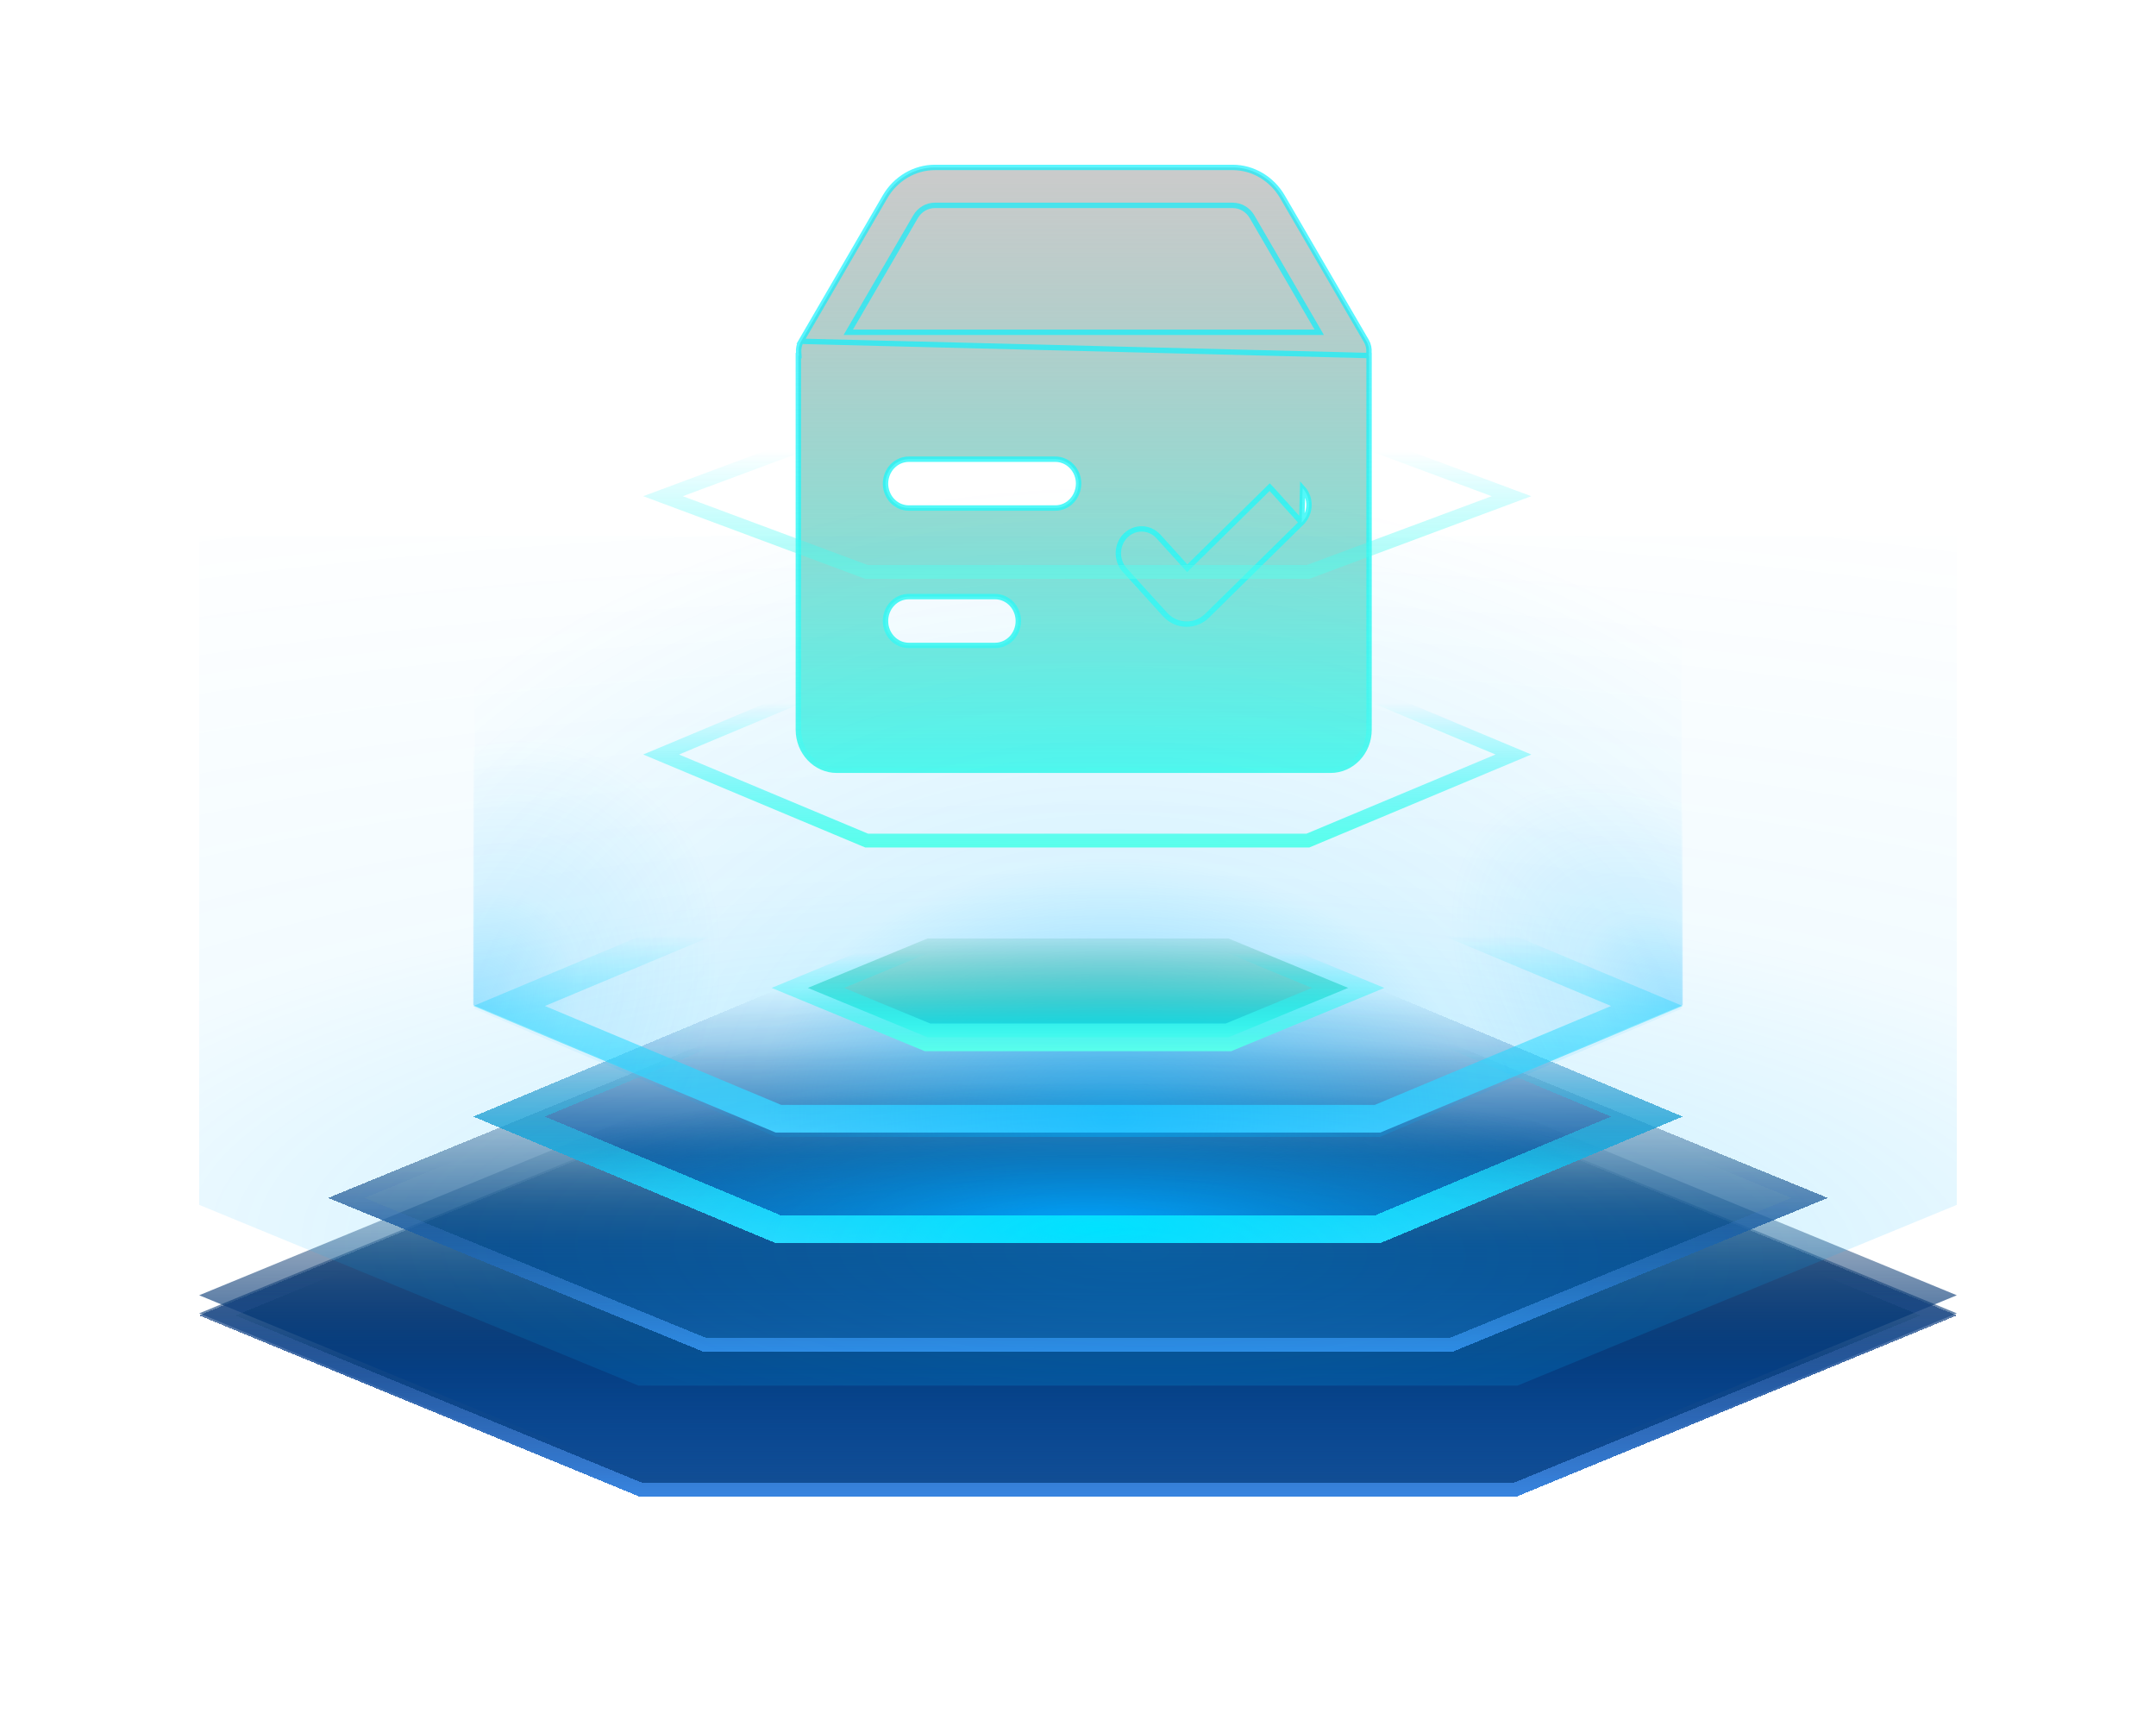 <svg width="78" height="62" viewBox="0 0 78 62" fill="none" xmlns="http://www.w3.org/2000/svg">
<g id="Frame 1321319323">
<g id="Group 1321319301">
<g id="Group 1321319300">
<path id="Vector" d="M49.519 12.86L49.526 12.755C49.536 12.61 49.509 12.465 49.438 12.344L46.395 7.115C46.013 6.46 45.325 6.056 44.6 6.056H33.816C33.092 6.056 32.403 6.46 32.021 7.115C32.021 7.115 32.021 7.115 32.021 7.115L28.982 12.344L49.519 12.86ZM49.519 12.86H49.53M49.519 12.86H49.53M49.53 12.86V26.39C49.53 27.206 48.905 27.86 48.139 27.86H30.273C29.511 27.86 28.883 27.209 28.883 26.39V12.86H28.901L28.894 12.755C28.884 12.61 28.911 12.466 28.982 12.344L49.53 12.86ZM47.093 18.901L47.093 18.901L43.673 22.268C43.673 22.268 43.673 22.268 43.673 22.268C43.468 22.471 43.201 22.575 42.934 22.575C42.645 22.575 42.362 22.458 42.149 22.225L42.149 22.225L40.691 20.618L40.691 20.618C40.373 20.265 40.385 19.712 40.716 19.376L40.716 19.376C41.054 19.038 41.588 19.051 41.909 19.402L41.91 19.403L42.952 20.553L45.934 17.619C45.934 17.619 45.934 17.619 45.934 17.619L45.934 17.619L46.002 17.689L47.093 18.901ZM47.093 18.901C47.428 18.57 47.449 18.016 47.127 17.659L47.093 18.901ZM33.123 7.838L33.123 7.838L30.774 11.872L30.689 12.019H30.859H47.558H47.727L47.642 11.872L45.296 7.838L45.296 7.838C45.149 7.585 44.883 7.428 44.6 7.428H33.819C33.533 7.428 33.271 7.585 33.123 7.838ZM39.022 17.493V17.492C39.022 17.377 39.001 17.263 38.959 17.156C38.917 17.049 38.855 16.952 38.777 16.869C38.699 16.787 38.606 16.722 38.503 16.677C38.401 16.632 38.29 16.609 38.179 16.609H32.88C32.768 16.609 32.658 16.632 32.555 16.677C32.453 16.722 32.36 16.787 32.282 16.869C32.203 16.952 32.142 17.049 32.1 17.156C32.058 17.263 32.036 17.377 32.036 17.492C32.036 17.608 32.058 17.722 32.1 17.829C32.142 17.935 32.203 18.033 32.282 18.115C32.36 18.197 32.453 18.263 32.555 18.308C32.658 18.352 32.768 18.375 32.88 18.375H38.179C38.648 18.375 39.018 17.977 39.022 17.493ZM32.88 23.345H35.997C36.223 23.345 36.438 23.251 36.596 23.085C36.753 22.919 36.841 22.695 36.841 22.462C36.841 22.229 36.753 22.005 36.596 21.839C36.438 21.673 36.223 21.578 35.997 21.578H32.88C32.407 21.578 32.036 21.977 32.036 22.462C32.036 22.947 32.411 23.345 32.88 23.345Z" fill="url(#paint0_linear_1310_2150)" stroke="url(#paint1_linear_1310_2150)" stroke-width="0.195"/>
</g>
<g id="Group 1321319292">
<g id="Vector_2" filter="url(#filter0_f_1310_2150)">
<path d="M54.897 40.963H23.103L7.206 47.503L23.103 54.042H54.897L70.794 47.503L54.897 40.963Z" fill="url(#paint2_linear_1310_2150)"/>
</g>
<path id="Vector_3" d="M54.897 40.309H23.103L7.206 46.849L23.103 53.388H54.897L70.794 46.849L54.897 40.309Z" fill="url(#paint3_linear_1310_2150)"/>
<g id="Vector_4" filter="url(#filter1_d_1310_2150)">
<path d="M54.897 37.039H23.103L7.206 43.579L23.103 50.118H54.897L70.794 43.579L54.897 37.039Z" fill="url(#paint4_linear_1310_2150)" shape-rendering="crispEdges"/>
<path d="M7.863 43.579L23.152 37.289H54.848L70.137 43.579L54.848 49.868H23.152L7.863 43.579Z" stroke="url(#paint5_linear_1310_2150)" stroke-width="0.5" stroke-miterlimit="10" shape-rendering="crispEdges"/>
</g>
<g id="Vector_5" filter="url(#filter2_d_1310_2150)">
<path d="M52.563 33.77H25.436L11.873 39.328L25.436 44.887H52.563L66.127 39.328L52.563 33.77Z" fill="url(#paint6_linear_1310_2150)" shape-rendering="crispEdges"/>
<path d="M12.532 39.328L25.486 34.02H52.514L65.468 39.328L52.514 44.637H25.486L12.532 39.328Z" stroke="url(#paint7_linear_1310_2150)" stroke-width="0.5" stroke-miterlimit="10" shape-rendering="crispEdges"/>
</g>
<g id="Vector_6" filter="url(#filter3_d_1310_2150)">
<path d="M49.938 31.808H28.062L17.123 36.386L28.062 40.963H49.938L60.877 36.386L49.938 31.808Z" fill="url(#paint8_linear_1310_2150)" shape-rendering="crispEdges"/>
<path d="M49.938 31.808H28.062L17.123 36.386L28.062 40.963H49.938L60.877 36.386L49.938 31.808Z" fill="url(#paint9_radial_1310_2150)" shape-rendering="crispEdges"/>
<path d="M18.419 36.386L28.162 32.308H49.838L59.581 36.386L49.838 40.463H28.162L18.419 36.386Z" stroke="url(#paint10_linear_1310_2150)" stroke-miterlimit="10" shape-rendering="crispEdges"/>
<path d="M18.419 36.386L28.162 32.308H49.838L59.581 36.386L49.838 40.463H28.162L18.419 36.386Z" stroke="url(#paint11_radial_1310_2150)" stroke-miterlimit="10" shape-rendering="crispEdges"/>
</g>
<g id="Vector_7" filter="url(#filter4_f_1310_2150)">
<path d="M18.419 36.386L28.162 32.308H49.838L59.581 36.386L49.838 40.463H28.162L18.419 36.386Z" stroke="url(#paint12_linear_1310_2150)" stroke-miterlimit="10"/>
</g>
<path id="Union" fill-rule="evenodd" clip-rule="evenodd" d="M60.834 17.421H17.166V36.486L17.166 36.486L17.166 36.486V36.486H17.166L28.083 41.123H49.917L60.833 36.486H60.834V17.421Z" fill="url(#paint13_radial_1310_2150)"/>
<path id="Rectangle 439" d="M28.207 17.421H17.123V36.357L28.207 40.963V17.421Z" fill="url(#paint14_radial_1310_2150)"/>
<path id="Rectangle 440" d="M60.877 17.421H49.793V40.963L60.877 36.357V17.421Z" fill="url(#paint15_radial_1310_2150)"/>
<path id="Union_2" fill-rule="evenodd" clip-rule="evenodd" d="M70.794 19.383H7.206V43.579L23.103 50.118H54.897L70.794 43.579V19.383Z" fill="url(#paint16_radial_1310_2150)" fill-opacity="0.5"/>
<path id="Vector_8" d="M29.226 35.732L33.557 33.943H44.443L48.774 35.732L44.443 37.52H33.557L29.226 35.732Z" fill="url(#paint17_linear_1310_2150)" stroke="url(#paint18_linear_1310_2150)" stroke-miterlimit="10"/>
<g id="Group 1321319283">
<path id="Vector_9" d="M23.918 27.29L31.353 24.176H47.317L54.752 27.29L47.317 30.403H31.353L23.918 27.29Z" stroke="url(#paint19_linear_1310_2150)" stroke-width="0.5" stroke-miterlimit="10"/>
<path id="Vector_10" opacity="0.5" d="M23.987 17.947L31.348 15.208H47.322L54.682 17.947L47.322 20.687H31.348L23.987 17.947Z" stroke="url(#paint20_linear_1310_2150)" stroke-width="0.5" stroke-miterlimit="10"/>
</g>
</g>
</g>
</g>
<defs>
<filter id="filter0_f_1310_2150" x="0.206" y="33.963" width="77.588" height="27.079" filterUnits="userSpaceOnUse" color-interpolation-filters="sRGB">
<feFlood flood-opacity="0" result="BackgroundImageFix"/>
<feBlend mode="normal" in="SourceGraphic" in2="BackgroundImageFix" result="shape"/>
<feGaussianBlur stdDeviation="3.5" result="effect1_foregroundBlur_1310_2150"/>
</filter>
<filter id="filter1_d_1310_2150" x="3.206" y="37.039" width="71.588" height="21.079" filterUnits="userSpaceOnUse" color-interpolation-filters="sRGB">
<feFlood flood-opacity="0" result="BackgroundImageFix"/>
<feColorMatrix in="SourceAlpha" type="matrix" values="0 0 0 0 0 0 0 0 0 0 0 0 0 0 0 0 0 0 127 0" result="hardAlpha"/>
<feOffset dy="4"/>
<feGaussianBlur stdDeviation="2"/>
<feComposite in2="hardAlpha" operator="out"/>
<feColorMatrix type="matrix" values="0 0 0 0 0.024 0 0 0 0 0.102 0 0 0 0 0.251 0 0 0 1 0"/>
<feBlend mode="normal" in2="BackgroundImageFix" result="effect1_dropShadow_1310_2150"/>
<feBlend mode="normal" in="SourceGraphic" in2="effect1_dropShadow_1310_2150" result="shape"/>
</filter>
<filter id="filter2_d_1310_2150" x="7.873" y="33.77" width="62.254" height="19.117" filterUnits="userSpaceOnUse" color-interpolation-filters="sRGB">
<feFlood flood-opacity="0" result="BackgroundImageFix"/>
<feColorMatrix in="SourceAlpha" type="matrix" values="0 0 0 0 0 0 0 0 0 0 0 0 0 0 0 0 0 0 127 0" result="hardAlpha"/>
<feOffset dy="4"/>
<feGaussianBlur stdDeviation="2"/>
<feComposite in2="hardAlpha" operator="out"/>
<feColorMatrix type="matrix" values="0 0 0 0 0 0 0 0 0 0 0 0 0 0 0 0 0 0 0.25 0"/>
<feBlend mode="normal" in2="BackgroundImageFix" result="effect1_dropShadow_1310_2150"/>
<feBlend mode="normal" in="SourceGraphic" in2="effect1_dropShadow_1310_2150" result="shape"/>
</filter>
<filter id="filter3_d_1310_2150" x="15.123" y="31.808" width="47.753" height="15.155" filterUnits="userSpaceOnUse" color-interpolation-filters="sRGB">
<feFlood flood-opacity="0" result="BackgroundImageFix"/>
<feColorMatrix in="SourceAlpha" type="matrix" values="0 0 0 0 0 0 0 0 0 0 0 0 0 0 0 0 0 0 127 0" result="hardAlpha"/>
<feOffset dy="4"/>
<feGaussianBlur stdDeviation="1"/>
<feComposite in2="hardAlpha" operator="out"/>
<feColorMatrix type="matrix" values="0 0 0 0 0 0 0 0 0 0 0 0 0 0 0 0 0 0 0.25 0"/>
<feBlend mode="normal" in2="BackgroundImageFix" result="effect1_dropShadow_1310_2150"/>
<feBlend mode="normal" in="SourceGraphic" in2="effect1_dropShadow_1310_2150" result="shape"/>
</filter>
<filter id="filter4_f_1310_2150" x="10.123" y="24.808" width="57.753" height="23.155" filterUnits="userSpaceOnUse" color-interpolation-filters="sRGB">
<feFlood flood-opacity="0" result="BackgroundImageFix"/>
<feBlend mode="normal" in="SourceGraphic" in2="BackgroundImageFix" result="shape"/>
<feGaussianBlur stdDeviation="3.5" result="effect1_foregroundBlur_1310_2150"/>
</filter>
<linearGradient id="paint0_linear_1310_2150" x1="39.206" y1="5.958" x2="39.206" y2="27.958" gradientUnits="userSpaceOnUse">
<stop stop-color="#939393" stop-opacity="0.48"/>
<stop offset="1" stop-color="#59FFEB"/>
</linearGradient>
<linearGradient id="paint1_linear_1310_2150" x1="39.206" y1="5.958" x2="39.206" y2="27.958" gradientUnits="userSpaceOnUse">
<stop offset="0.221" stop-color="#00F0FF" stop-opacity="0.64"/>
<stop offset="1" stop-color="#59FFEB"/>
</linearGradient>
<linearGradient id="paint2_linear_1310_2150" x1="39" y1="40.963" x2="39" y2="54.042" gradientUnits="userSpaceOnUse">
<stop stop-color="#00244E" stop-opacity="0"/>
<stop offset="0.655" stop-color="#043C7F" stop-opacity="0.8"/>
<stop offset="1" stop-color="#0075FF"/>
</linearGradient>
<linearGradient id="paint3_linear_1310_2150" x1="39" y1="40.309" x2="39" y2="53.388" gradientUnits="userSpaceOnUse">
<stop stop-color="#00244E" stop-opacity="0"/>
<stop offset="0.655" stop-color="#043C7F" stop-opacity="0.8"/>
<stop offset="1" stop-color="#0075FF"/>
</linearGradient>
<linearGradient id="paint4_linear_1310_2150" x1="39" y1="37.039" x2="39" y2="50.118" gradientUnits="userSpaceOnUse">
<stop stop-color="#00244E" stop-opacity="0"/>
<stop offset="0.655" stop-color="#043C7F" stop-opacity="0.8"/>
<stop offset="1" stop-color="#134E94"/>
</linearGradient>
<linearGradient id="paint5_linear_1310_2150" x1="39" y1="37.039" x2="39" y2="50.118" gradientUnits="userSpaceOnUse">
<stop offset="0.378" stop-color="#4863A4" stop-opacity="0"/>
<stop offset="1" stop-color="#3784DF"/>
</linearGradient>
<linearGradient id="paint6_linear_1310_2150" x1="39" y1="33.77" x2="39" y2="44.887" gradientUnits="userSpaceOnUse">
<stop stop-color="#00244E" stop-opacity="0"/>
<stop offset="0.655" stop-color="#043C7F" stop-opacity="0.8"/>
<stop offset="1" stop-color="#134E94"/>
</linearGradient>
<linearGradient id="paint7_linear_1310_2150" x1="39" y1="33.77" x2="39" y2="44.887" gradientUnits="userSpaceOnUse">
<stop offset="0.378" stop-color="#4863A4" stop-opacity="0"/>
<stop offset="1" stop-color="#3784DF"/>
</linearGradient>
<linearGradient id="paint8_linear_1310_2150" x1="39" y1="31.808" x2="39" y2="40.963" gradientUnits="userSpaceOnUse">
<stop stop-color="#1B5CA7" stop-opacity="0"/>
<stop offset="0.655" stop-color="#0E4F9A" stop-opacity="0.8"/>
<stop offset="1" stop-color="#196AC9"/>
</linearGradient>
<radialGradient id="paint9_radial_1310_2150" cx="0" cy="0" r="1" gradientUnits="userSpaceOnUse" gradientTransform="translate(39.23 40.455) rotate(-90) scale(5.341 24.187)">
<stop stop-color="#00A3FF"/>
<stop offset="1" stop-color="#004E79" stop-opacity="0"/>
</radialGradient>
<linearGradient id="paint10_linear_1310_2150" x1="39" y1="31.808" x2="39" y2="40.963" gradientUnits="userSpaceOnUse">
<stop offset="0.221" stop-color="#00F0FF" stop-opacity="0"/>
<stop offset="1" stop-color="#59D7FF"/>
</linearGradient>
<radialGradient id="paint11_radial_1310_2150" cx="0" cy="0" r="1" gradientUnits="userSpaceOnUse" gradientTransform="translate(39.691 40.455) rotate(-90) scale(4.832 23.092)">
<stop stop-color="#00F0FF"/>
<stop offset="1" stop-color="#00F0FF" stop-opacity="0"/>
</radialGradient>
<linearGradient id="paint12_linear_1310_2150" x1="39" y1="31.808" x2="39" y2="40.963" gradientUnits="userSpaceOnUse">
<stop offset="0.221" stop-color="#00F0FF" stop-opacity="0"/>
<stop offset="1" stop-color="#59D7FF"/>
</linearGradient>
<radialGradient id="paint13_radial_1310_2150" cx="0" cy="0" r="1" gradientUnits="userSpaceOnUse" gradientTransform="translate(40.379 40.35) rotate(-89.426) scale(22.93 31.708)">
<stop stop-color="#00B2FF" stop-opacity="0.5"/>
<stop offset="0.405" stop-color="#00B2FF" stop-opacity="0.1"/>
<stop offset="1" stop-color="#00B2FF" stop-opacity="0"/>
</radialGradient>
<radialGradient id="paint14_radial_1310_2150" cx="0" cy="0" r="1" gradientUnits="userSpaceOnUse" gradientTransform="translate(17.123 36.357) rotate(-55.157) scale(10.913 9.005)">
<stop stop-color="#00B2FF" stop-opacity="0.3"/>
<stop offset="0.4" stop-color="#00B2FF" stop-opacity="0.1"/>
<stop offset="0.935" stop-color="#00B2FF" stop-opacity="0"/>
</radialGradient>
<radialGradient id="paint15_radial_1310_2150" cx="0" cy="0" r="1" gradientUnits="userSpaceOnUse" gradientTransform="translate(60.877 36.613) rotate(-135.76) scale(10.637 6.955)">
<stop stop-color="#00B2FF" stop-opacity="0.3"/>
<stop offset="0.4" stop-color="#00B2FF" stop-opacity="0.1"/>
<stop offset="0.935" stop-color="#00B2FF" stop-opacity="0"/>
</radialGradient>
<radialGradient id="paint16_radial_1310_2150" cx="0" cy="0" r="1" gradientUnits="userSpaceOnUse" gradientTransform="translate(41.008 45.214) rotate(-89.341) scale(29.103 94.165)">
<stop stop-color="#00B2FF" stop-opacity="0.5"/>
<stop offset="0.457" stop-color="#00B2FF" stop-opacity="0.1"/>
<stop offset="1" stop-color="#00B2FF" stop-opacity="0"/>
</radialGradient>
<linearGradient id="paint17_linear_1310_2150" x1="39" y1="33.443" x2="39" y2="38.02" gradientUnits="userSpaceOnUse">
<stop stop-color="#00844C" stop-opacity="0"/>
<stop offset="1" stop-color="#00F0FF"/>
</linearGradient>
<linearGradient id="paint18_linear_1310_2150" x1="39" y1="33.443" x2="39" y2="38.02" gradientUnits="userSpaceOnUse">
<stop offset="0.221" stop-color="#00F0FF" stop-opacity="0"/>
<stop offset="1" stop-color="#59FFEB"/>
</linearGradient>
<linearGradient id="paint19_linear_1310_2150" x1="39.335" y1="23.926" x2="39.335" y2="30.653" gradientUnits="userSpaceOnUse">
<stop offset="0.221" stop-color="#00F0FF" stop-opacity="0"/>
<stop offset="1" stop-color="#59FFEB"/>
</linearGradient>
<linearGradient id="paint20_linear_1310_2150" x1="39.335" y1="14.958" x2="39.335" y2="20.937" gradientUnits="userSpaceOnUse">
<stop offset="0.221" stop-color="#00F0FF" stop-opacity="0"/>
<stop offset="1" stop-color="#59FFEB"/>
</linearGradient>
</defs>
</svg>
